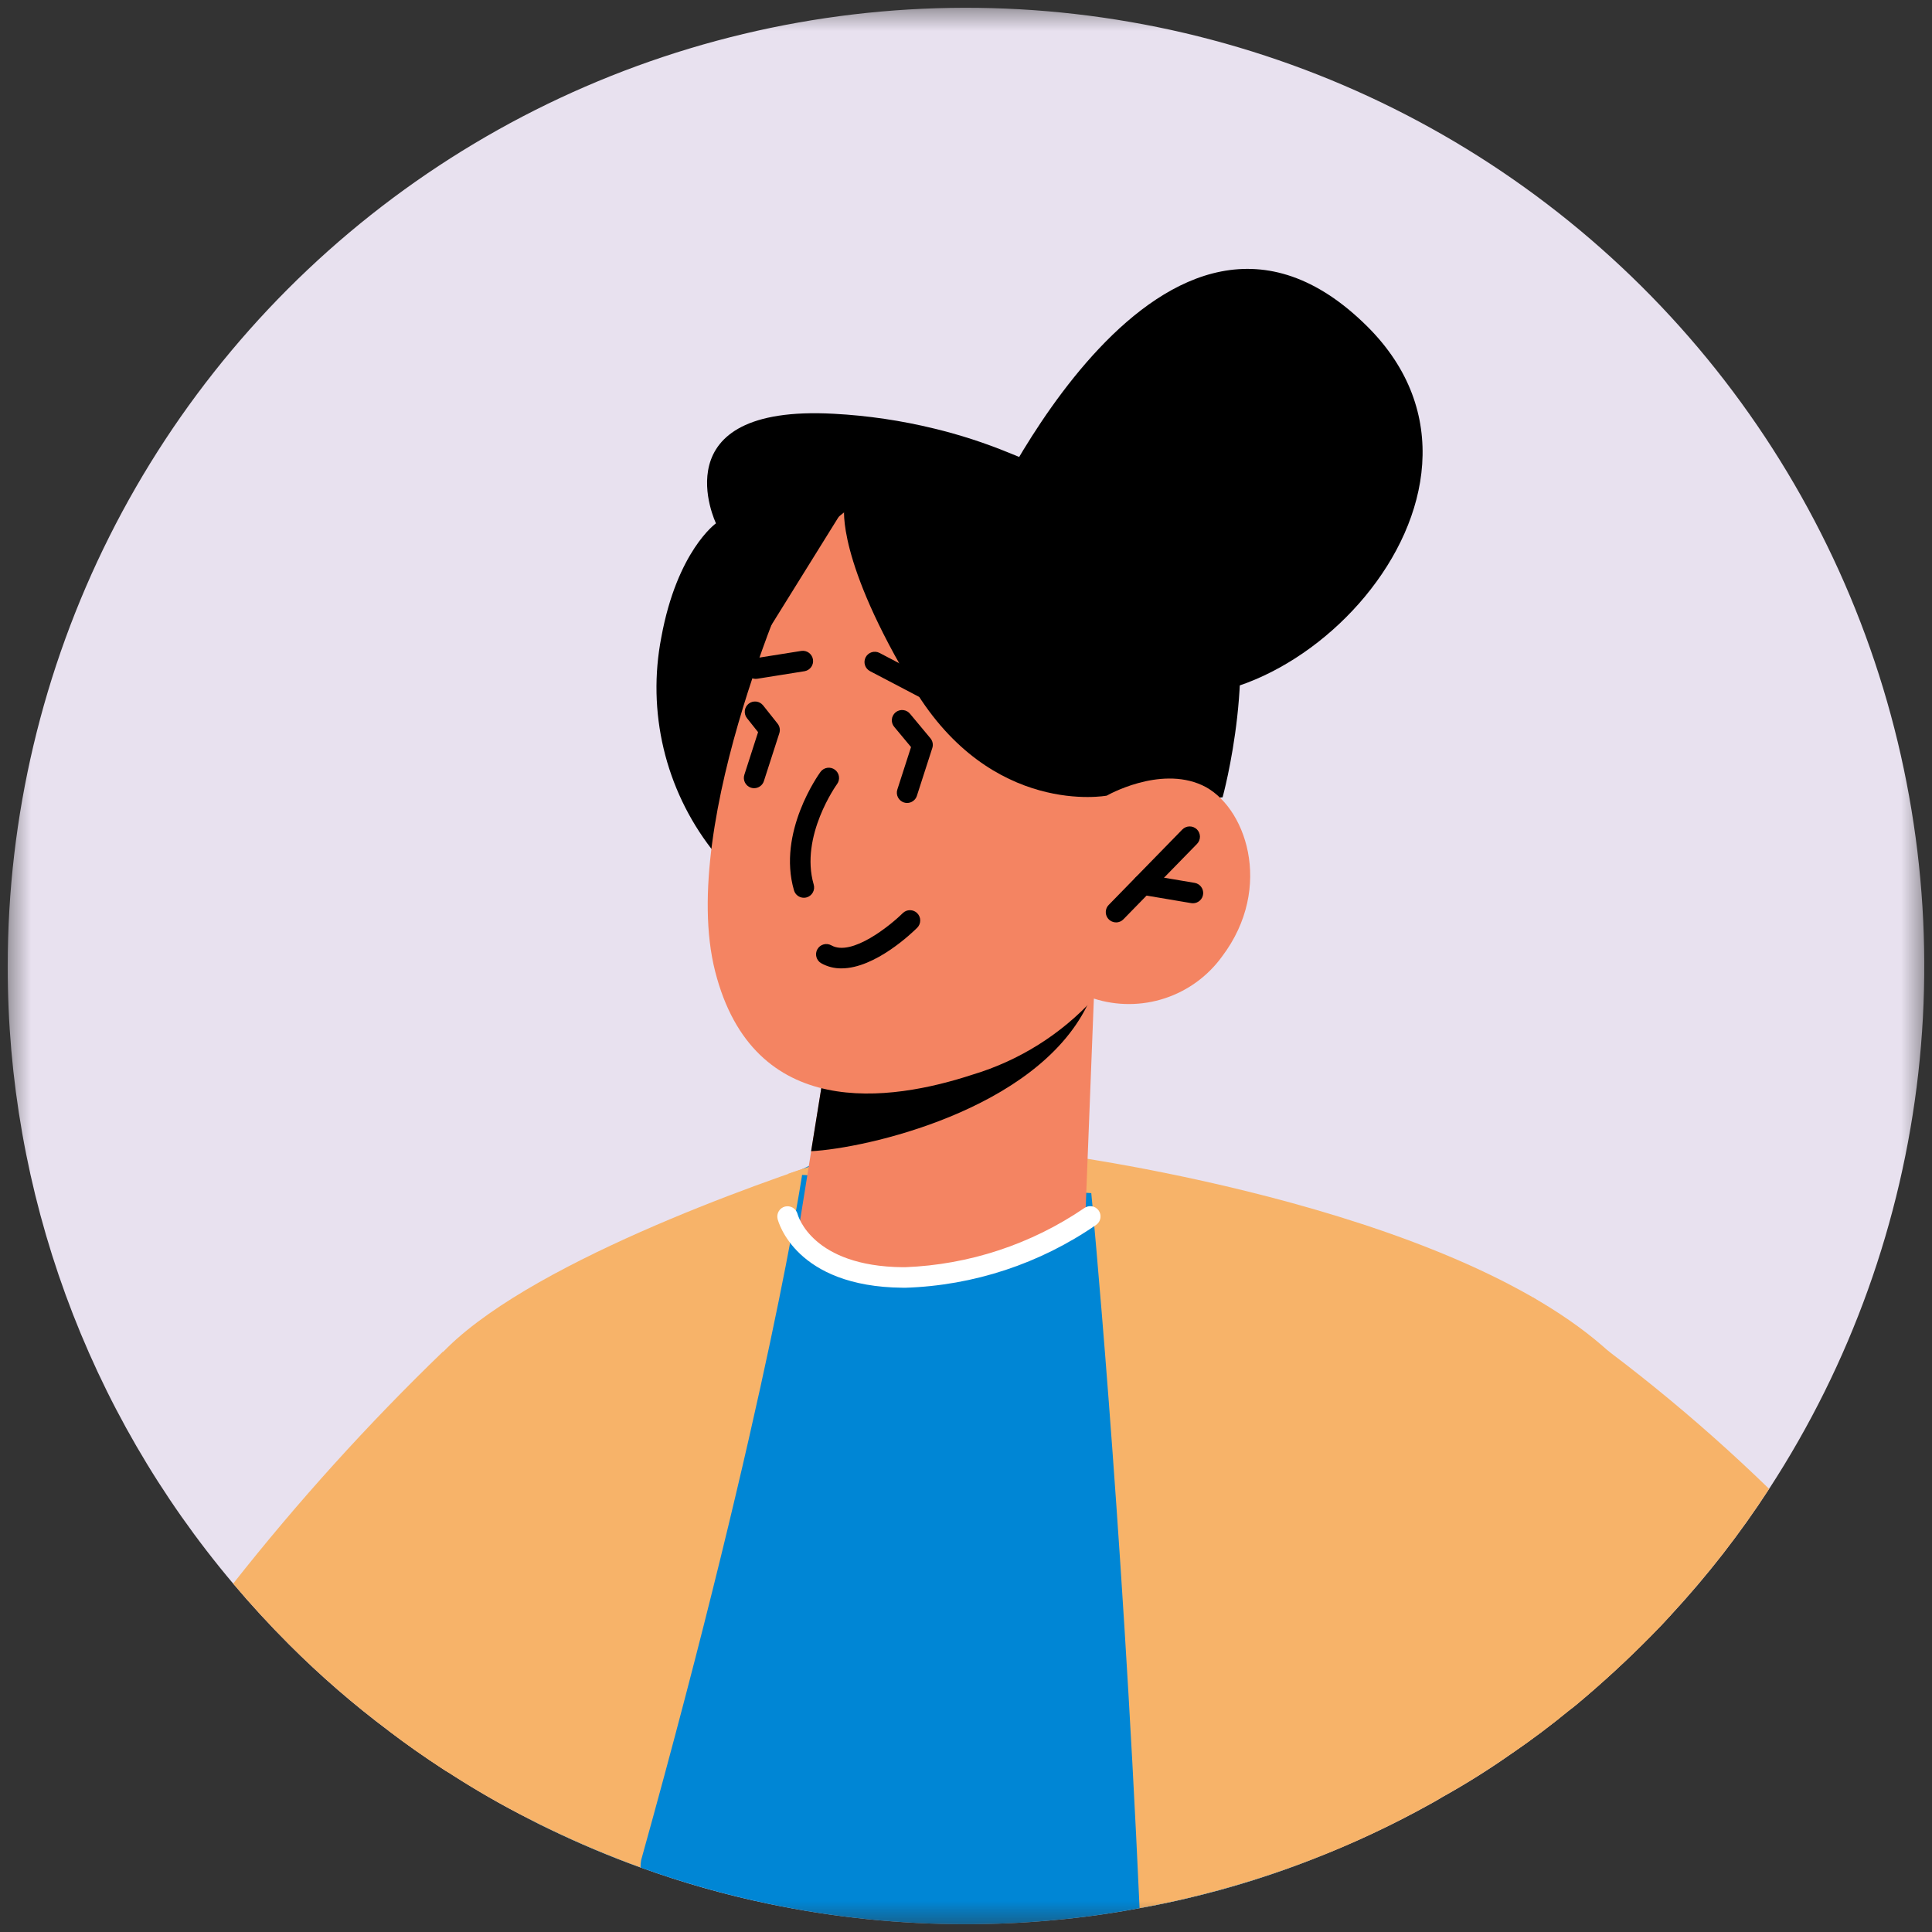 <svg width="94" height="94" viewBox="0 0 94 94" fill="none" xmlns="http://www.w3.org/2000/svg">
<rect x="0" y="0" width="94" height="94" fill="#333333" stroke="none"/>
<mask id="mask0_0_972" style="mask-type:luminance" maskUnits="userSpaceOnUse" x="0" y="0" width="94" height="94">
<path d="M93.625 0.38H0.375V93.62H93.625V0.38Z" fill="white"/>
</mask>
<g mask="url(#mask0_0_972)">
<path d="M0.375 47C0.36 57.999 4.247 68.647 11.345 77.05C12.205 78.07 13.115 79.06 14.055 80C15.578 81.526 17.209 82.939 18.935 84.23C19.775 84.87 20.645 85.48 21.535 86.06C21.635 86.129 21.738 86.192 21.845 86.25C23.109 87.075 24.418 87.829 25.765 88.51C26.075 88.67 26.385 88.83 26.705 88.98C28.159 89.682 29.647 90.31 31.165 90.86C33.2 91.599 35.285 92.191 37.405 92.63C40.559 93.29 43.773 93.622 46.995 93.62C48.405 93.62 49.805 93.56 51.185 93.43C52.614 93.305 54.036 93.108 55.445 92.84C56.225 92.7 56.995 92.54 57.755 92.36C59.954 91.847 62.111 91.164 64.205 90.32C66.049 89.591 67.842 88.743 69.575 87.78C69.775 87.67 69.975 87.56 70.165 87.44C71.343 86.785 72.484 86.067 73.585 85.29C74.535 84.64 75.465 83.94 76.365 83.2C76.475 83.12 76.575 83.04 76.685 82.95C77.955 81.89 79.172 80.77 80.335 79.59C80.665 79.26 80.985 78.92 81.295 78.58C82.185 77.62 83.035 76.62 83.835 75.59C84.635 74.56 85.375 73.52 86.075 72.44C90.034 66.358 92.519 59.436 93.332 52.225C94.144 45.014 93.263 37.713 90.757 30.902C88.251 24.092 84.19 17.96 78.897 12.996C73.604 8.031 67.225 4.371 60.268 2.306C53.312 0.241 45.969 -0.172 38.824 1.1C31.68 2.373 24.931 5.295 19.115 9.635C13.299 13.976 8.577 19.613 5.323 26.1C2.07 32.587 0.376 39.743 0.375 47Z" fill="#E8E1EF"/>
<path d="M34.615 41.302L55.795 39.162L56.795 39.062L59.485 38.792C59.485 38.792 61.325 32.122 59.645 27.552C57.965 22.982 54.035 24.852 54.035 24.852C52.532 23.68 50.869 22.73 49.095 22.032C47.914 21.547 46.697 21.152 45.455 20.852C43.854 20.461 42.221 20.22 40.575 20.132C32.055 19.662 34.835 25.462 34.835 25.462C34.835 25.462 32.945 26.802 32.175 31.012C31.828 32.802 31.866 34.645 32.287 36.42C32.708 38.194 33.501 39.858 34.615 41.302Z" fill="black"/>
<path d="M11.345 77.05C12.205 78.07 13.115 79.06 14.055 80C15.578 81.526 17.209 82.939 18.935 84.23C19.775 84.87 20.645 85.48 21.535 86.06C21.635 86.129 21.738 86.192 21.845 86.25L21.565 65.75C17.907 69.281 14.492 73.056 11.345 77.05Z" fill="#F7B369"/>
<path d="M25.765 88.51C26.075 88.67 26.385 88.83 26.705 88.98C30.108 90.632 33.702 91.858 37.405 92.63C40.559 93.29 43.773 93.622 46.995 93.62C48.405 93.62 49.805 93.56 51.185 93.43C52.614 93.305 54.036 93.108 55.445 92.84C56.225 92.7 56.995 92.54 57.755 92.36C59.954 91.847 62.111 91.164 64.205 90.32L54.485 57.36C54.485 57.36 46.796 53 39.072 56.865C34.435 59.185 28.215 75.92 25.765 88.51Z" fill="#0086D5"/>
<path d="M38.315 57.12L53.095 58.05C53.095 58.05 54.575 73.41 55.445 92.84C56.225 92.7 56.995 92.54 57.755 92.36C61.887 91.385 65.865 89.843 69.575 87.78C69.775 87.67 69.975 87.56 70.165 87.44C71.343 86.785 72.484 86.067 73.585 85.29C74.535 84.64 75.465 83.94 76.365 83.2C76.475 83.12 76.575 83.04 76.685 82.95C77.955 81.89 79.172 80.77 80.335 79.59C80.665 79.26 80.985 78.92 81.295 78.58C81.015 72.23 80.145 67.5 78.375 65.85C70.515 58.54 51.015 56.1 51.015 56.1L41.895 55.97C41.895 55.97 40.455 56.39 38.315 57.12Z" fill="#F7B369"/>
<path d="M18.935 84.23C19.775 84.87 20.645 85.48 21.535 86.06C22.899 86.954 24.311 87.772 25.765 88.51C26.075 88.67 26.385 88.83 26.705 88.98C28.159 89.682 29.647 90.31 31.165 90.86C31.164 90.739 31.174 90.619 31.195 90.5C37.442 68.08 39.072 56.865 39.072 56.865C33.442 58.795 22.195 63.17 20.272 67.6C19.542 69.29 19.132 75.75 18.932 84.23" fill="#F7B369"/>
<path d="M47.88 25.44C47.88 25.44 56.58 6.007 66.521 15.88C74.834 24.14 61.941 36.868 54.486 33.238C47.031 29.608 47.88 25.438 47.88 25.438" fill="black"/>
<path d="M53.221 48.58L52.815 58.98C52.815 58.98 50.823 61.895 44.722 62.152C40.178 62.343 38.834 59.96 38.834 59.96L40.287 50.906L51.363 48.919L53.221 48.58Z" fill="#F48462"/>
<path d="M53.23 47.945C53.168 48.291 53.053 48.625 52.889 48.936C50.36 54.036 42.089 55.879 39.464 56.011L40.287 50.901L53.23 47.945Z" fill="black"/>
<path d="M38.895 27.115C38.895 27.115 32.93 39.936 34.795 47.262C36.66 54.588 43.32 53.598 47.32 52.285C49.584 51.605 51.622 50.326 53.22 48.585C54.342 48.944 55.549 48.94 56.669 48.573C57.789 48.206 58.764 47.495 59.456 46.541C62.016 43.153 60.583 39.16 58.488 38.203C56.393 37.246 53.841 38.715 53.841 38.715L55.902 34.997C55.902 34.997 48.056 15.669 38.892 27.118" fill="#F48462"/>
<path d="M53.844 38.712C53.844 38.712 48.257 39.759 44.47 33.504C40.683 27.249 41.077 24.709 41.077 24.709L37.131 31.056C37.131 31.056 36.331 26.605 38.146 23.801C39.961 20.997 41.795 21.609 41.795 21.609L54.04 24.85L57.14 34.742L53.844 38.712Z" fill="black"/>
<path d="M39.111 43.68C39.158 43.68 39.206 43.673 39.251 43.66C39.378 43.623 39.486 43.537 39.549 43.42C39.613 43.304 39.628 43.167 39.591 43.04C38.905 40.681 40.71 38.172 40.728 38.147C40.806 38.04 40.839 37.906 40.818 37.775C40.798 37.644 40.726 37.526 40.619 37.448C40.512 37.37 40.378 37.337 40.247 37.358C40.116 37.378 39.998 37.45 39.92 37.557C39.834 37.676 37.809 40.494 38.631 43.32C38.661 43.424 38.724 43.515 38.811 43.58C38.898 43.645 39.003 43.68 39.111 43.68Z" fill="black"/>
<path d="M54.3 44.88C54.367 44.88 54.433 44.867 54.494 44.841C54.556 44.815 54.611 44.777 54.658 44.729L58.24 41.059C58.333 40.964 58.384 40.836 58.383 40.704C58.381 40.571 58.327 40.444 58.233 40.351C58.185 40.305 58.13 40.269 58.069 40.245C58.008 40.22 57.943 40.208 57.877 40.209C57.745 40.21 57.618 40.264 57.525 40.359L53.943 44.029C53.874 44.099 53.828 44.188 53.81 44.285C53.791 44.381 53.802 44.481 53.84 44.572C53.878 44.662 53.942 44.74 54.024 44.794C54.106 44.849 54.202 44.878 54.3 44.878" fill="black"/>
<path d="M58.042 43.948C58.167 43.947 58.288 43.9 58.38 43.815C58.472 43.73 58.529 43.614 58.539 43.489C58.549 43.364 58.512 43.24 58.435 43.141C58.359 43.042 58.248 42.976 58.124 42.955L55.696 42.545C55.566 42.525 55.432 42.557 55.325 42.633C55.217 42.71 55.144 42.825 55.12 42.955C55.098 43.086 55.129 43.22 55.206 43.328C55.283 43.436 55.399 43.509 55.53 43.531L57.958 43.941C57.986 43.946 58.014 43.948 58.042 43.948Z" fill="black"/>
<path d="M36.764 33.03C36.791 33.03 36.818 33.028 36.845 33.024L39.152 32.656C39.28 32.632 39.394 32.559 39.47 32.452C39.545 32.346 39.575 32.214 39.554 32.085C39.534 31.956 39.463 31.84 39.358 31.762C39.254 31.685 39.122 31.651 38.993 31.669L36.687 32.036C36.563 32.055 36.45 32.121 36.372 32.22C36.294 32.318 36.256 32.443 36.266 32.569C36.275 32.694 36.332 32.811 36.425 32.897C36.517 32.982 36.638 33.03 36.764 33.03Z" fill="black"/>
<path d="M46.308 34.674C46.42 34.674 46.529 34.636 46.617 34.568C46.705 34.498 46.767 34.402 46.794 34.293C46.821 34.185 46.81 34.07 46.764 33.968C46.718 33.866 46.639 33.783 46.54 33.731L42.793 31.768C42.735 31.737 42.671 31.719 42.606 31.713C42.541 31.707 42.475 31.714 42.412 31.734C42.349 31.753 42.291 31.785 42.241 31.827C42.19 31.869 42.149 31.921 42.118 31.979C42.088 32.037 42.069 32.101 42.063 32.166C42.057 32.231 42.064 32.297 42.084 32.36C42.103 32.423 42.135 32.481 42.177 32.531C42.219 32.582 42.271 32.623 42.329 32.654L46.076 34.617C46.148 34.654 46.227 34.674 46.308 34.674Z" fill="black"/>
<path d="M36.691 38.349C36.797 38.349 36.9 38.315 36.986 38.253C37.071 38.191 37.135 38.103 37.167 38.002L37.918 35.673C37.943 35.595 37.949 35.511 37.934 35.43C37.919 35.349 37.885 35.273 37.834 35.209L37.128 34.32C37.045 34.216 36.925 34.149 36.793 34.134C36.661 34.119 36.529 34.156 36.425 34.239C36.321 34.321 36.254 34.442 36.239 34.574C36.224 34.705 36.261 34.838 36.344 34.942L36.884 35.622L36.216 37.696C36.175 37.822 36.186 37.959 36.247 38.077C36.307 38.195 36.412 38.284 36.538 38.325C36.587 38.341 36.639 38.349 36.691 38.349Z" fill="black"/>
<path d="M44.134 39.068C44.24 39.068 44.343 39.034 44.428 38.972C44.514 38.91 44.578 38.822 44.61 38.721L45.361 36.393C45.387 36.313 45.392 36.227 45.376 36.145C45.36 36.062 45.323 35.985 45.269 35.92L44.293 34.748C44.252 34.693 44.201 34.647 44.142 34.613C44.084 34.579 44.018 34.557 43.951 34.549C43.883 34.541 43.815 34.546 43.749 34.566C43.684 34.585 43.623 34.617 43.571 34.661C43.519 34.705 43.476 34.758 43.445 34.819C43.414 34.88 43.396 34.946 43.392 35.014C43.388 35.082 43.397 35.15 43.42 35.214C43.444 35.279 43.479 35.337 43.526 35.387L44.326 36.348L43.659 38.415C43.618 38.541 43.63 38.678 43.69 38.796C43.751 38.914 43.856 39.003 43.982 39.044C44.032 39.06 44.082 39.068 44.134 39.068Z" fill="black"/>
<path d="M40.938 47.116C42.584 47.116 44.388 45.376 44.626 45.139C44.72 45.045 44.773 44.918 44.773 44.785C44.774 44.653 44.721 44.525 44.627 44.431C44.534 44.337 44.407 44.284 44.274 44.284C44.141 44.284 44.014 44.336 43.92 44.43C43.333 45.014 41.442 46.555 40.45 45.996C40.334 45.931 40.198 45.914 40.07 45.95C39.942 45.985 39.834 46.07 39.769 46.185C39.703 46.301 39.687 46.438 39.722 46.565C39.758 46.693 39.843 46.802 39.958 46.867C40.257 47.034 40.595 47.12 40.938 47.116Z" fill="black"/>
<path d="M73.585 85.29C74.535 84.64 75.465 83.94 76.365 83.2C76.475 83.12 76.575 83.04 76.685 82.95C77.955 81.89 79.172 80.77 80.335 79.59C81.575 78.323 82.744 76.987 83.835 75.59C84.625 74.57 85.375 73.52 86.075 72.44C82.534 69 78.692 65.884 74.595 63.13L73.585 85.29Z" fill="#F7B369"/>
<path d="M44.036 62.655C47.369 62.55 50.6 61.485 53.342 59.588C53.395 59.549 53.44 59.5 53.474 59.444C53.508 59.388 53.53 59.325 53.54 59.261C53.55 59.196 53.547 59.129 53.532 59.066C53.516 59.002 53.488 58.942 53.449 58.889C53.41 58.836 53.361 58.791 53.305 58.757C53.249 58.723 53.187 58.7 53.122 58.691C53.057 58.681 52.99 58.684 52.927 58.699C52.863 58.715 52.803 58.743 52.75 58.782C50.173 60.539 47.153 61.535 44.036 61.655H43.917C39.531 61.61 38.83 59.166 38.803 59.062C38.768 58.935 38.685 58.826 38.571 58.759C38.457 58.693 38.322 58.673 38.194 58.704C38.067 58.737 37.958 58.818 37.891 58.93C37.823 59.042 37.803 59.176 37.833 59.304C37.866 59.438 38.705 62.604 43.907 62.653H44.036" fill="white"/>
</g>
</svg>
